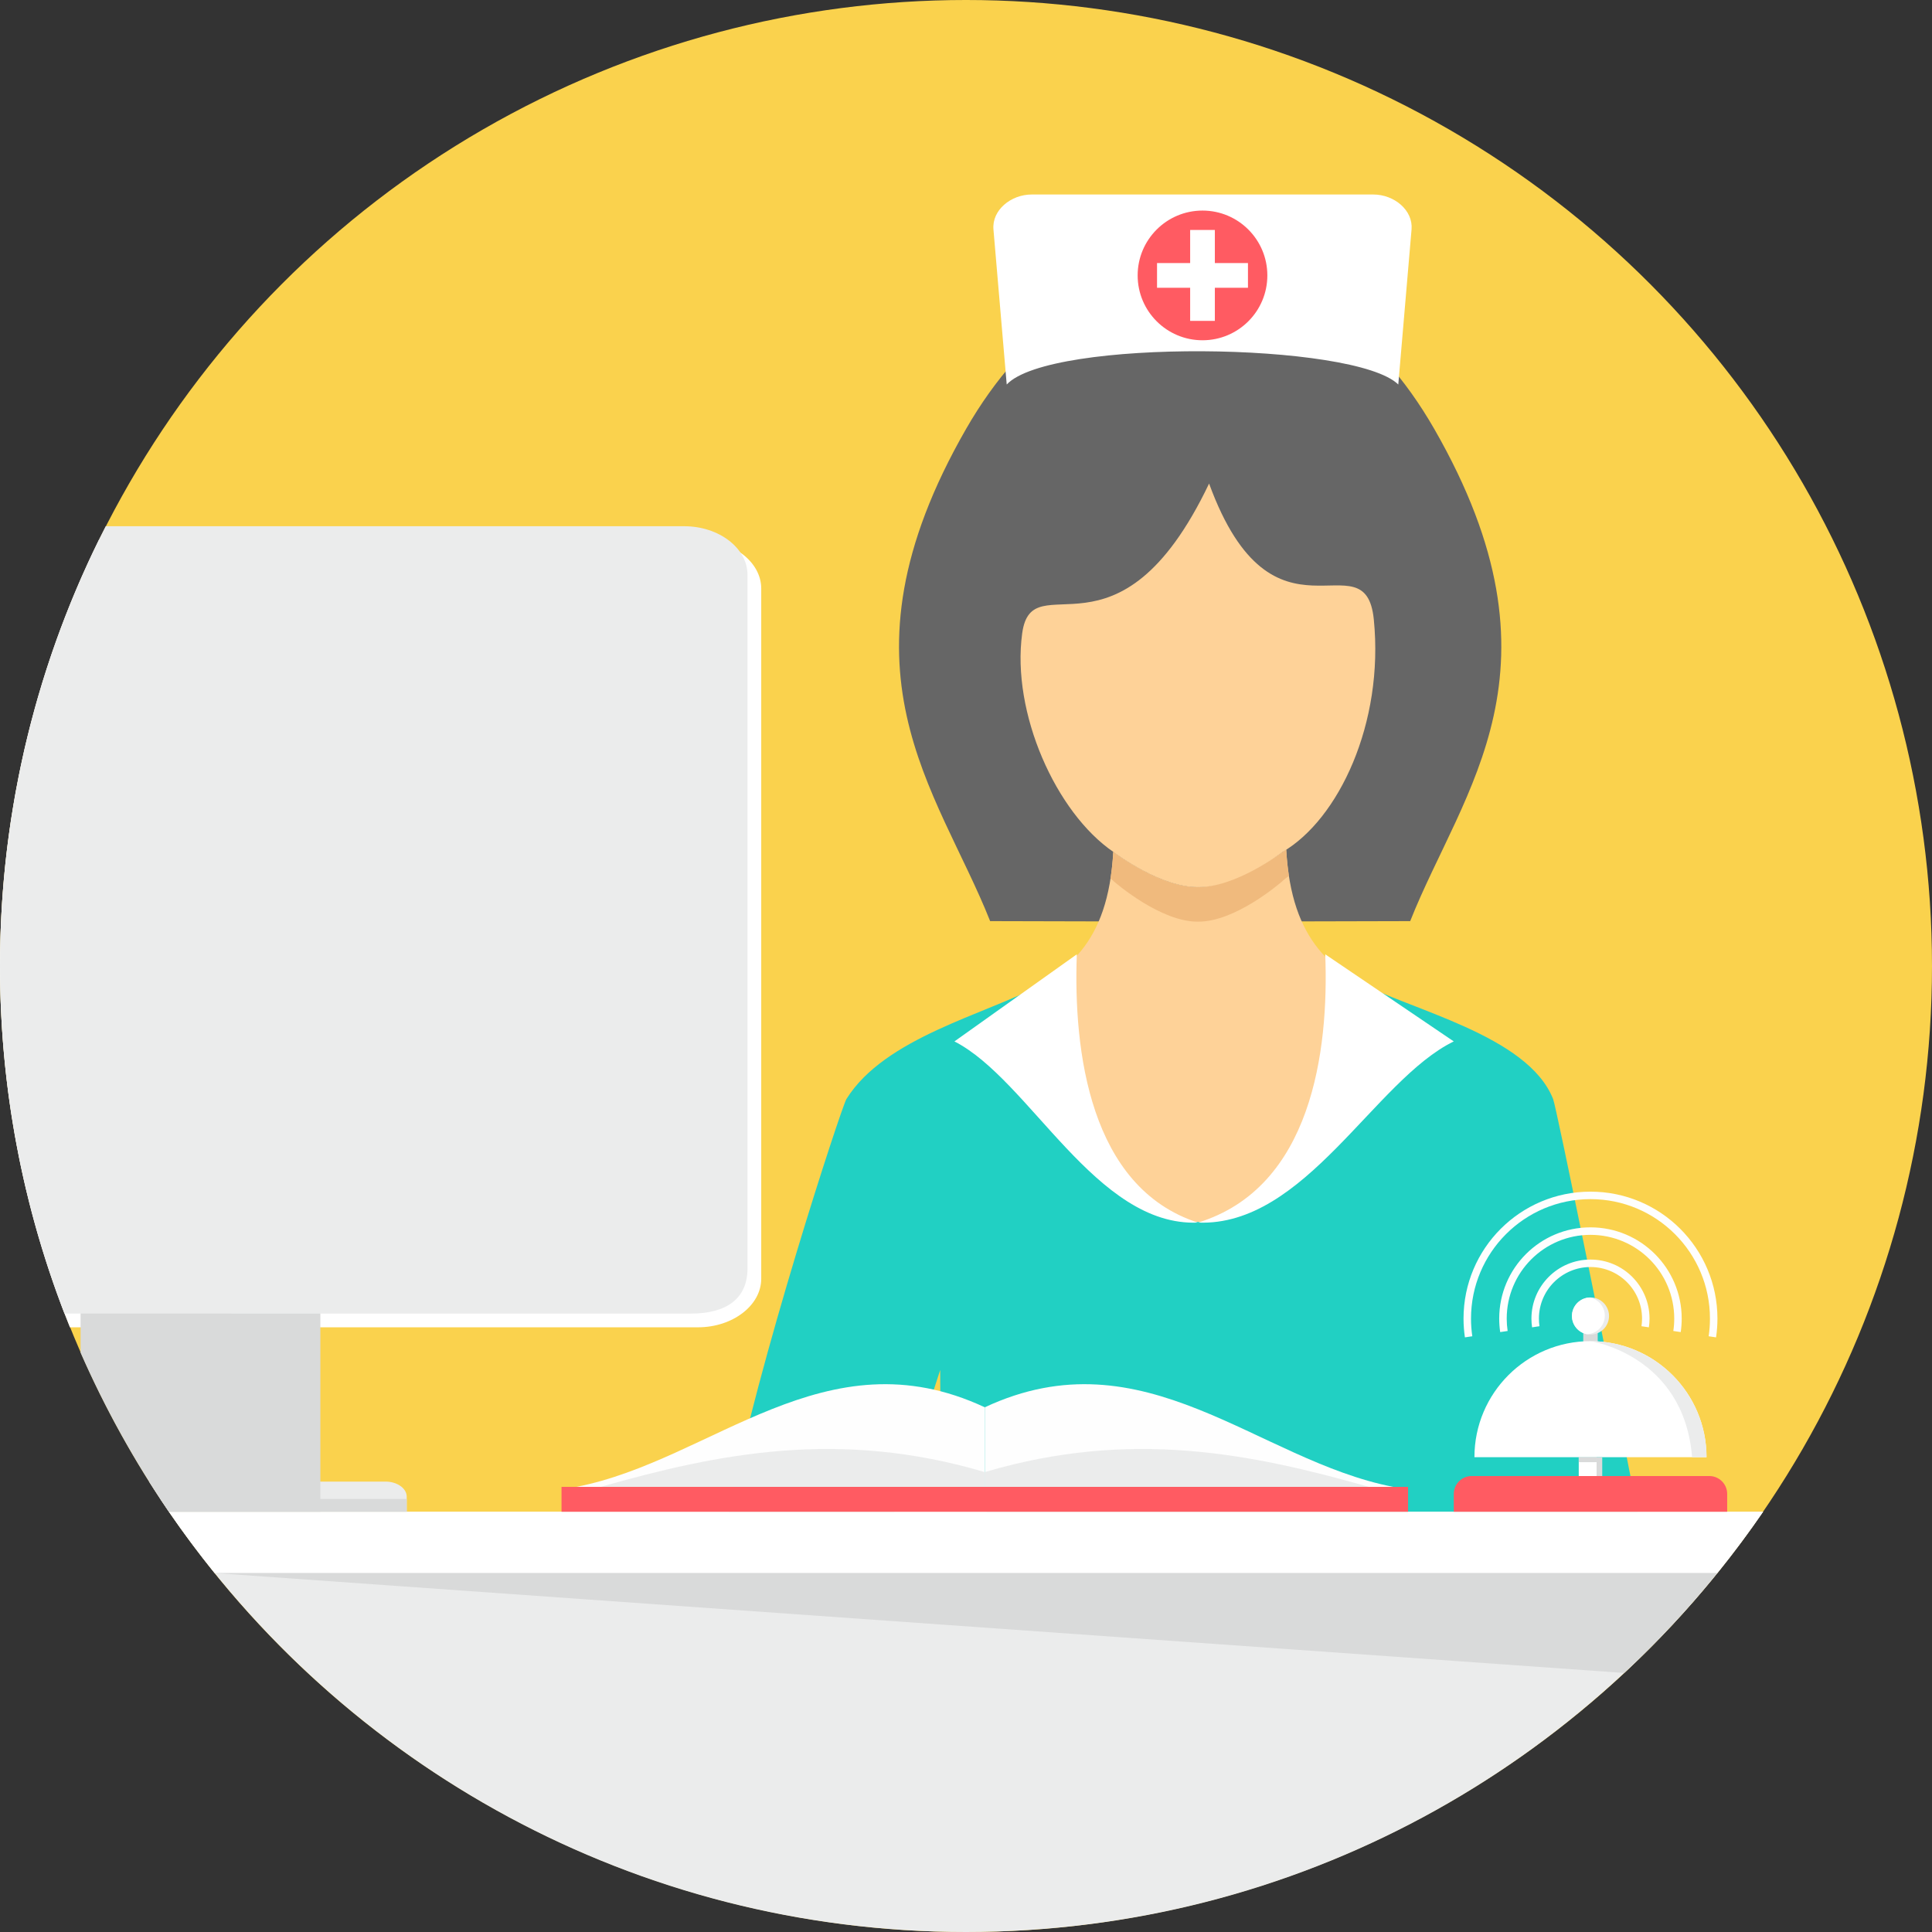 <?xml version="1.0" encoding="iso-8859-1"?>
<!-- Uploaded to: SVG Repo, www.svgrepo.com, Generator: SVG Repo Mixer Tools -->
<svg version="1.1" id="Layer_1" xmlns="http://www.w3.org/2000/svg" xmlns:xlink="http://www.w3.org/1999/xlink" 
	 viewBox="0 0 512 512" xml:space="preserve">
<rect x="0" y="0" width="512" height="512" fill="#333333" stroke="none"/>
<circle style="fill:#FAD24D;" cx="256" cy="255.999" r="255.999"/>
<path style="fill:#EBECEC;" d="M44.759,400.631h422.481C421.109,467.878,343.712,512,256.001,512
	C168.288,512,90.891,467.879,44.759,400.631z"/>
<path style="fill:#666666;" d="M262.397,244.107c-13.875-35-43.017-66.676-6.348-130.485c15.103-26.278,38.174-43.61,62.007-37.74
	c23.834-5.87,46.903,11.463,62.009,37.74c36.666,63.808,7.525,95.483-6.348,130.485l-55.659,0.137l-55.659-0.137H262.397z"/>
<path style="fill:#FED298;" d="M224.311,298.825c-1.574,2.54-5.281,22.344-9.527,39.511c29.17,20.578,64.754,32.671,103.165,32.671
	c38.417,0,73.999-12.095,103.173-32.671c-4.249-17.167-7.957-36.973-9.529-39.511c-26.73-43.16-67.925-24.319-70.738-73.702
	c0,0-13.253,9.891-23.369,9.979c-10.122,0.093-22.456-9.358-22.456-9.358c-2.803,49.342-44.009,29.95-70.721,73.077L224.311,298.825
	z"/>
<path style="fill:#F0BA7D;" d="M341.574,232.098c-0.33-2.165-0.571-4.476-0.719-6.971c0,0-13.253,9.891-23.369,9.979
	c-10.122,0.093-22.456-9.358-22.456-9.358c-0.144,2.54-0.394,4.888-0.735,7.082c0.26,0.208,0.518,0.412,0.778,0.618v0.038
	c0.778,0.675,12.622,10.864,22.41,10.762c9.785,0.104,21.63-10.085,22.408-10.762l-0.002-0.038c0.576-0.443,1.134-0.893,1.68-1.349
	L341.574,232.098L341.574,232.098z"/>
<path style="fill:#FED298;" d="M295.076,225.78c0.778,0.589,12.622,9.411,22.41,9.322c9.785,0.088,21.63-8.736,22.408-9.322
	c14.79-8.621,26.923-34.045,24.183-61.594c-2.241-22.569-26.652,10.521-43.656-36.04c-24.066,50.411-46.926,20.589-49.53,39.696
	C268.017,188.891,279.835,215.375,295.076,225.78z"/>
<path style="fill:#21D0C3;" d="M275.658,261.078c-14.565,7.783-41.213,13.886-51.346,30.18
	c-1.305,2.101-23.656,70.203-31.15,109.371h43.874l12.133-37.592c-0.002,17.213,0.35,33.366,12.316,37.592h172.457
	c-7.622-39.118-21.44-107.071-22.35-109.371c-6.727-16.975-37.893-23.554-52.471-31.384c-22.668,82.238-56.453,87.848-83.463,1.211
	l-0.002-0.007L275.658,261.078L275.658,261.078z"/>
<g>
	<path style="fill:#FFFFFF;" d="M285.368,252.904c-0.946,25.585,3.404,61.835,32.111,71.098
		c-27.027,1.129-44.567-37.815-64.545-48.017L285.368,252.904z"/>
	<path style="fill:#FFFFFF;" d="M351.204,252.904c0.992,25.585-3.574,61.835-33.725,71.098
		c28.383,1.129,46.802-37.815,67.781-48.017L351.204,252.904z"/>
	<path style="fill:#FFFFFF;" d="M273.442,51.543h90.469c5.591,0,10.598,4.183,10.166,9.252l-3.517,41.103
		c-11.474-11.273-92.332-12.226-103.769,0l-3.517-41.103C262.843,55.723,267.85,51.543,273.442,51.543z"/>
</g>
<path style="fill:#FF5B62;" d="M318.676,55.803c9.491,0,17.184,7.697,17.184,17.186c0,9.494-7.693,17.186-17.184,17.186
	c-9.489,0-17.186-7.693-17.186-17.186C301.489,63.5,309.186,55.803,318.676,55.803z"/>
<path style="fill:#FFFFFF;" d="M315.404,60.942h6.544v8.771h8.775v6.548h-8.775v8.775h-6.544v-8.775h-8.778v-6.548h8.778V60.942z"/>
<rect x="419.58" y="352.011" style="fill:#D9DADA;" width="3.83" height="4.956"/>
<path style="fill:#FFFFFF;" d="M44.759,400.629h422.481c-3.826,5.578-7.869,10.995-12.115,16.243H56.873
	c-4.247-5.248-8.288-10.665-12.115-16.243H44.759z"/>
<path style="fill:#D9DADA;" d="M56.875,416.874h398.253c-7.602,9.4-15.855,18.245-24.692,26.478L56.877,416.874H56.875z"/>
<path style="fill:#FFFFFF;" d="M421.494,355.418c16.984,0,30.753,13.767,30.753,30.753H390.74
	C390.741,369.188,404.508,355.418,421.494,355.418z"/>
<path style="fill:#EBECEC;" d="M421.494,355.418c16.984,0,30.753,13.769,30.753,30.753h-3.826
	C446.235,359.023,421.494,355.418,421.494,355.418z"/>
<rect x="418.392" y="386.174" style="fill:#D9DADA;" width="6.218" height="4.99"/>
<path style="fill:#FF5B62;" d="M390.001,391.163h62.988c2.604,0,4.732,2.13,4.732,4.73v4.736h-72.453v-4.736
	c0-2.602,2.128-4.73,4.732-4.73H390.001z"/>
<circle style="fill:#EBECEC;" cx="421.496" cy="348.757" r="4.914"/>
<path style="fill:#FFFFFF;" d="M420.573,353.582c-2.276-0.432-3.993-2.429-3.993-4.829c0-2.648,2.092-4.807,4.714-4.91
	c2.274,0.432,3.993,2.429,3.993,4.829C425.287,351.319,423.195,353.478,420.573,353.582z"/>
<rect x="148.81" y="394.039" style="fill:#FF5B62;" width="224.341" height="6.59"/>
<g>
	<path style="fill:#FEFEFE;" d="M260.979,394.041H152.724c36.084-7.029,65.978-40.869,108.256-21.092L260.979,394.041
		L260.979,394.041z"/>
	<path style="fill:#FEFEFE;" d="M260.979,394.041h108.256c-36.084-7.029-65.978-40.869-108.256-21.092V394.041z"/>
</g>
<g>
	<path style="fill:#EBECEC;" d="M260.979,394.039h101.782c-31.17-8.866-63.21-15.35-101.782-3.915V394.039z"/>
	<path style="fill:#EBECEC;" d="M260.979,394.039H159.195c31.17-8.866,63.21-15.35,101.785-3.915L260.979,394.039L260.979,394.039z"
		/>
</g>
<path style="fill:#FEFEFE;" d="M388.217,354.417l1.962-0.293c-0.228-1.528-0.344-3.091-0.344-4.681
	c0-8.742,3.545-16.657,9.274-22.388c5.728-5.728,13.645-9.274,22.388-9.274c8.74,0,16.657,3.545,22.386,9.274
	c5.728,5.731,9.274,13.645,9.274,22.388c0,1.59-0.117,3.153-0.344,4.681l1.962,0.293c0.241-1.623,0.366-3.283,0.366-4.974
	c0-9.289-3.768-17.7-9.854-23.79c-6.087-6.087-14.502-9.854-23.79-9.854c-9.291,0-17.702,3.768-23.79,9.854
	c-6.088,6.087-9.856,14.502-9.856,23.79C387.851,351.135,387.977,352.795,388.217,354.417z M397.576,353.018l1.962-0.293
	c-0.159-1.072-0.241-2.168-0.241-3.281c0-6.129,2.483-11.681,6.497-15.698c4.017-4.015,9.567-6.5,15.698-6.5
	c6.129,0,11.681,2.485,15.698,6.5c4.015,4.015,6.5,9.569,6.5,15.698c0,1.116-0.082,2.21-0.243,3.281l1.962,0.293
	c0.175-1.167,0.262-2.361,0.262-3.576c0-6.674-2.708-12.72-7.082-17.097l-0.004-0.004c-4.376-4.374-10.423-7.082-17.095-7.082
	c-6.674,0-12.72,2.708-17.097,7.082l-0.004,0.004c-4.376,4.376-7.084,10.423-7.084,17.097c0,1.215,0.091,2.407,0.262,3.576H397.576z
	 M406.016,351.757l1.962-0.293c-0.097-0.66-0.148-1.334-0.148-2.02c0-3.775,1.528-7.192,3.997-9.662h0.004
	c2.471-2.471,5.889-4.004,9.662-4.004s7.19,1.53,9.662,4.004c2.471,2.471,4.002,5.889,4.002,9.662c0,0.688-0.051,1.36-0.148,2.02
	l1.962,0.293c0.113-0.757,0.172-1.528,0.172-2.312c0-4.322-1.755-8.235-4.584-11.064c-2.831-2.831-6.745-4.584-11.064-4.584
	c-4.322,0-8.235,1.753-11.066,4.584l0.002,0.002c-2.833,2.835-4.586,6.747-4.586,11.064c0,0.787,0.06,1.559,0.172,2.312
	L406.016,351.757z"/>
<rect x="418.392" y="386.174" style="fill:#FFFFFF;" width="4.719" height="4.99"/>
<rect x="418.392" y="386.174" style="fill:#D9DADA;" width="4.719" height="1.316"/>
<path style="fill:#FFFFFF;" d="M26.199,143.094h158.76c9.227,0,16.776,5.804,16.776,12.872v182.912
	c0,7.069-7.56,12.872-16.776,12.872H18.526l-0.007-0.02c-0.52-1.292-1.032-2.589-1.532-3.891l-0.688-1.805
	c-0.481-1.281-0.952-2.566-1.415-3.856l-0.748-2.121c-0.428-1.228-0.844-2.46-1.253-3.698c-0.282-0.853-0.558-1.707-0.831-2.562
	c-0.339-1.065-0.673-2.132-0.997-3.2c-0.317-1.045-0.629-2.09-0.935-3.142c-0.26-0.897-0.516-1.796-0.767-2.697
	c-0.317-1.138-0.624-2.28-0.926-3.424c-0.228-0.864-0.452-1.729-0.671-2.597c-0.315-1.248-0.62-2.498-0.915-3.753l-0.518-2.236
	c-0.317-1.398-0.62-2.798-0.915-4.203l-0.381-1.856c-0.308-1.532-0.602-3.071-0.884-4.615l-0.264-1.475
	c-0.288-1.641-0.56-3.288-0.818-4.939l-0.197-1.279c-0.269-1.791-0.523-3.585-0.755-5.388l-0.099-0.793
	c-0.241-1.911-0.461-3.829-0.66-5.753l-0.062-0.631c-0.197-1.947-0.368-3.898-0.52-5.859l-0.042-0.538
	c-0.155-2.031-0.28-4.066-0.386-6.11l-0.013-0.251c-0.108-2.123-0.19-4.253-0.243-6.392l-0.002-0.102
	c-0.054-2.181-0.081-4.371-0.081-6.564c0-2.159,0.029-4.313,0.082-6.458l0.009-0.286c0.055-2.137,0.135-4.271,0.243-6.394
	l0.002-0.035l0.002-0.042c0.108-2.095,0.241-4.183,0.397-6.266l0.035-0.452c0.155-2.006,0.33-4.008,0.534-6.004l0.044-0.445
	c0.203-1.984,0.43-3.962,0.679-5.933l0.08-0.618c0.243-1.88,0.505-3.757,0.787-5.627l0.124-0.804
	c0.28-1.816,0.582-3.629,0.899-5.432l0.199-1.111c0.302-1.663,0.62-3.322,0.955-4.974l0.286-1.4
	c0.333-1.599,0.677-3.193,1.041-4.778l0.35-1.517c0.346-1.473,0.704-2.939,1.076-4.403l0.518-2.011
	c0.355-1.351,0.719-2.701,1.096-4.044c0.19-0.679,0.381-1.356,0.576-2.033c0.379-1.314,0.769-2.624,1.169-3.929
	c0.252-0.818,0.505-1.634,0.763-2.447c0.346-1.092,0.702-2.181,1.061-3.266c0.322-0.968,0.648-1.933,0.981-2.895
	c0.341-0.99,0.69-1.98,1.045-2.965c0.368-1.023,0.741-2.042,1.12-3.058c0.315-0.844,0.637-1.689,0.963-2.531
	c0.459-1.189,0.926-2.372,1.402-3.55c0.284-0.708,0.573-1.413,0.866-2.119c0.492-1.189,0.992-2.372,1.501-3.552l0.921-2.104
	c0.582-1.314,1.173-2.617,1.775-3.92l0.673-1.442c0.629-1.338,1.27-2.672,1.922-3.997l0.031-0.064L26.199,143.094z"/>
<path style="fill:#EBECEC;" d="M102.176,392.637H39.49c1.707,2.699,3.464,5.365,5.27,7.994h63.026v-3.997
	C107.785,394.436,105.26,392.637,102.176,392.637z"/>
<g>
	<path style="fill:#D9DADA;" d="M107.785,397.245H42.48l0.035,0.053l0.035,0.053c0.693,1.047,1.393,2.088,2.101,3.122l0.038,0.053
		l0.035,0.053l0.038,0.053h63.026v-3.386L107.785,397.245L107.785,397.245z"/>
	<path style="fill:#D9DADA;" d="M84.903,333.042H21.357v25.437c6.427,14.642,14.354,28.96,23.402,42.15h40.143V333.042z"/>
</g>
<path style="fill:#EBECEC;" d="M28.009,139.456h153.312c9.227,0,16.776,5.808,16.776,12.872v183.818
	c0,8.134-5.75,11.966-14.96,11.966H17.091C6.062,319.528,0.003,288.472,0.003,256c0-41.974,10.102-81.588,28.008-116.544
	L28.009,139.456L28.009,139.456z"/>
</svg>